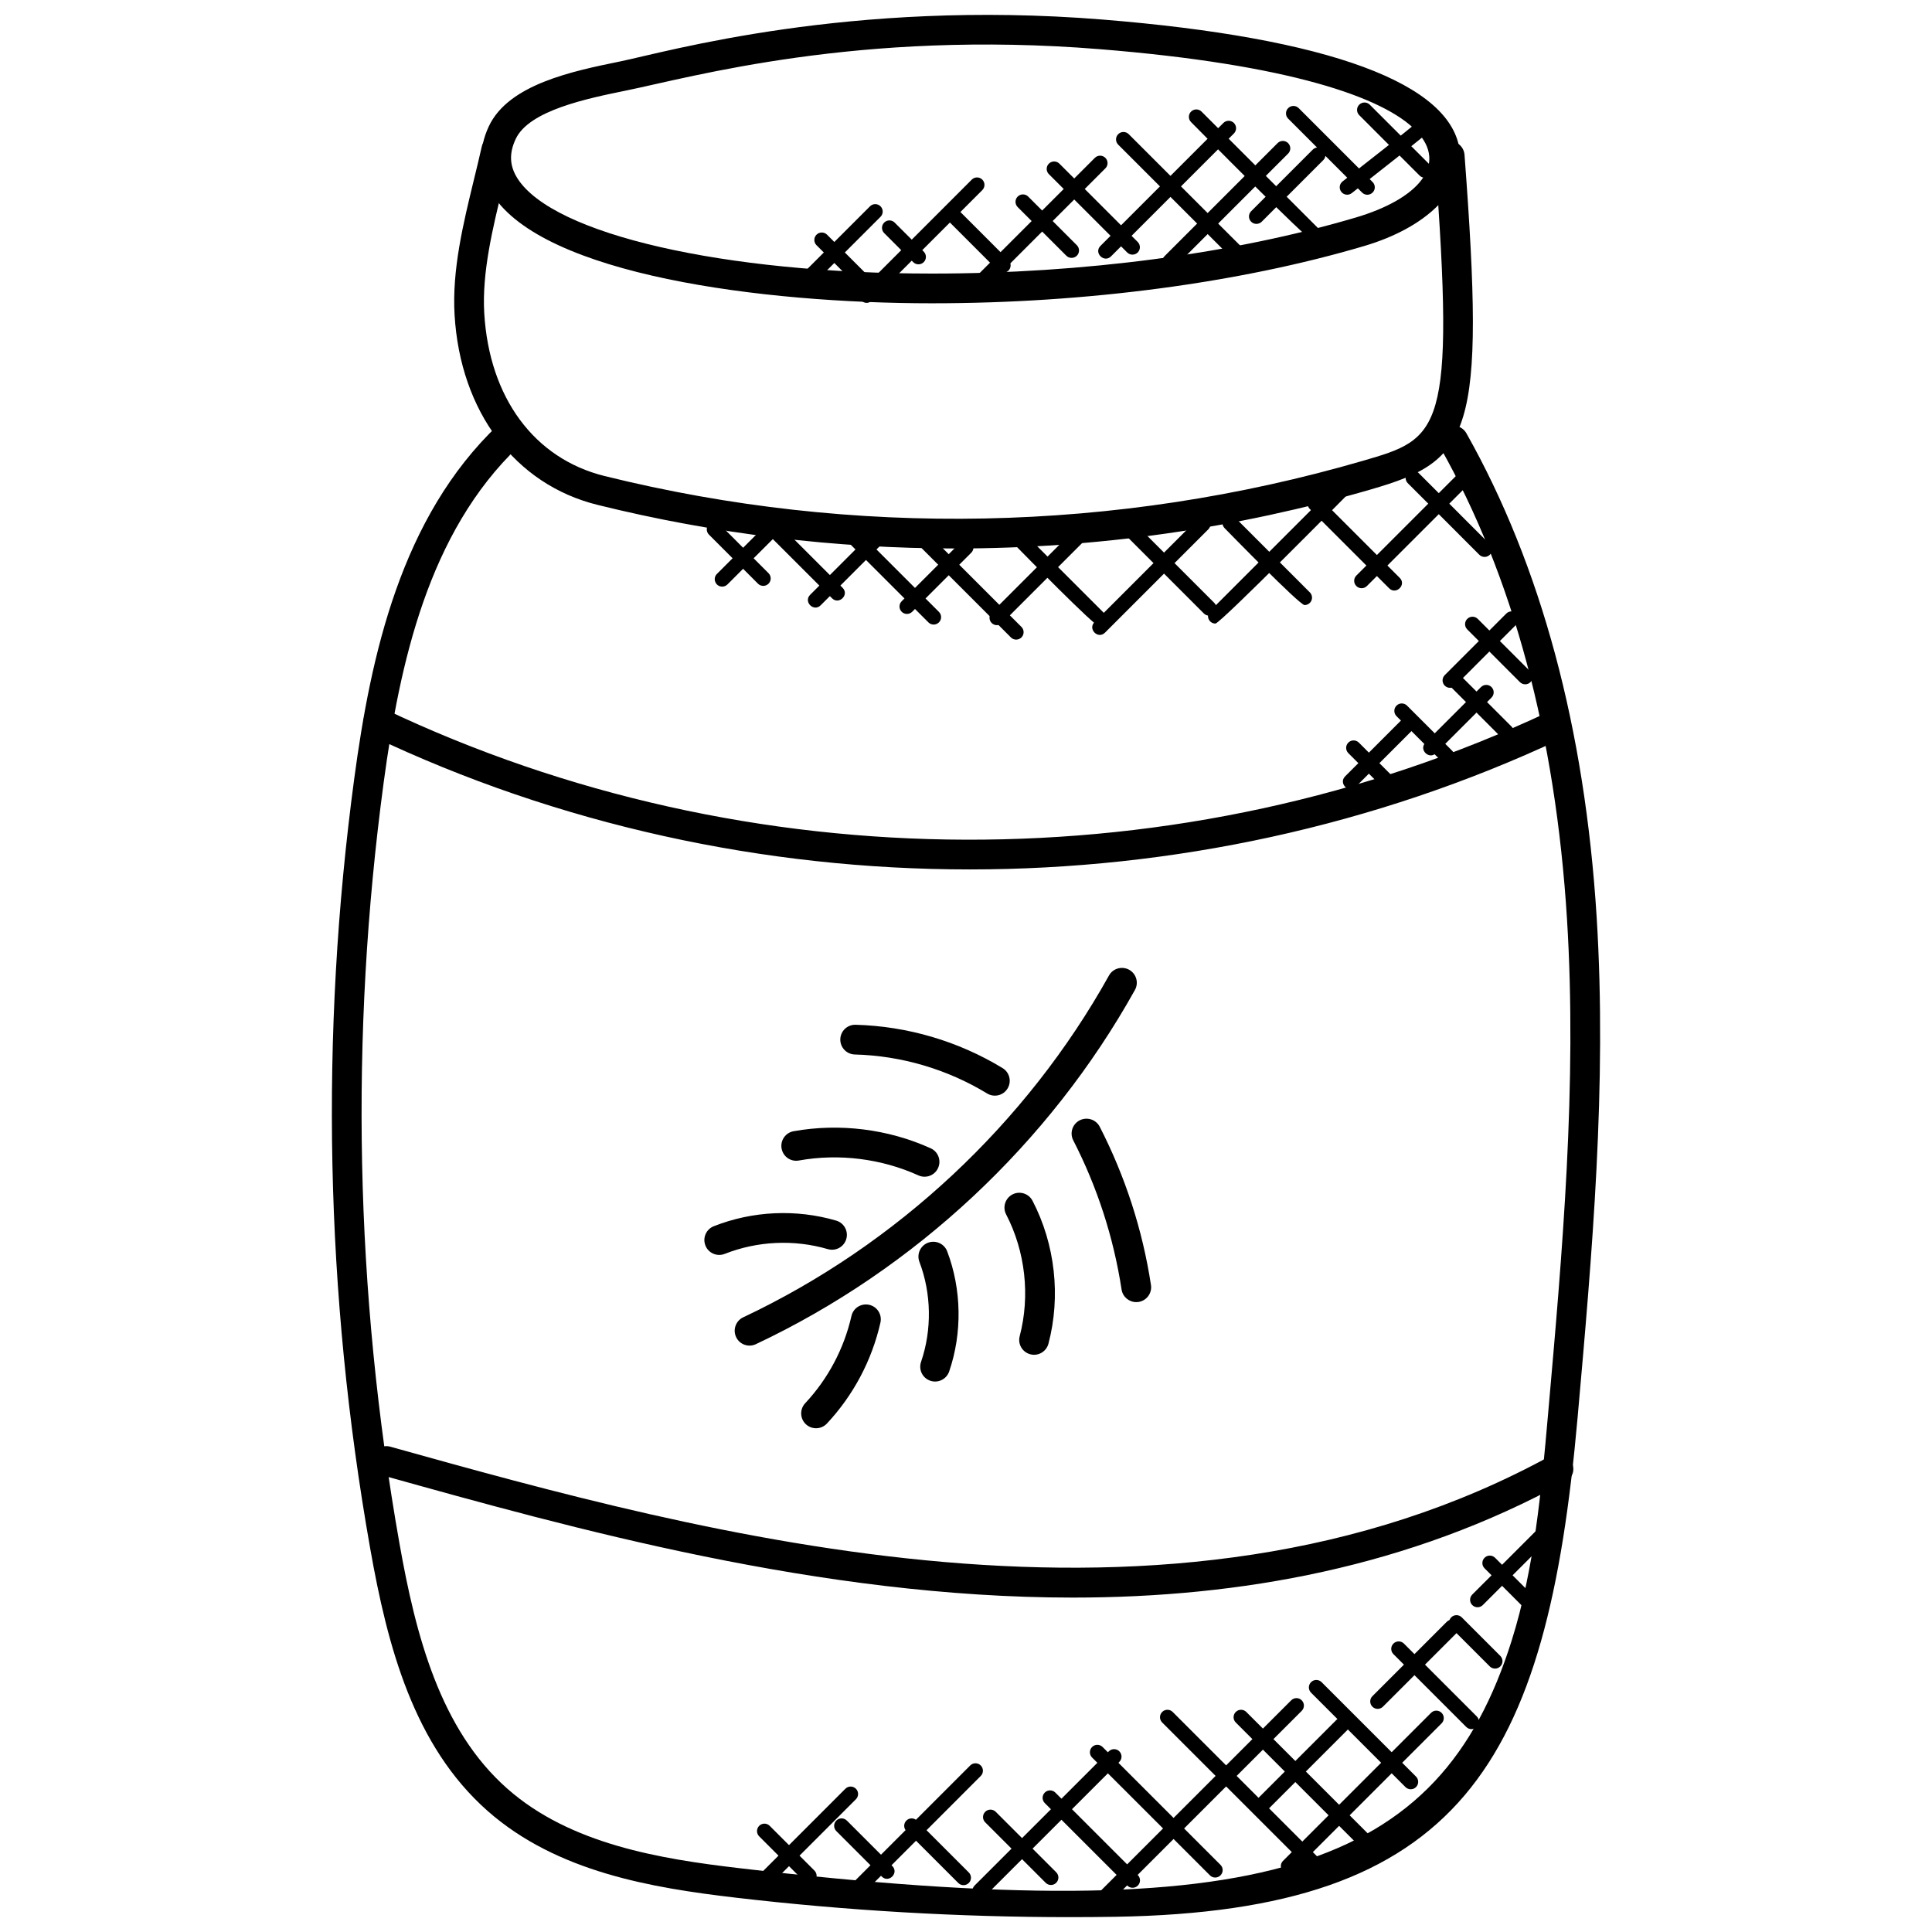 <svg xmlns="http://www.w3.org/2000/svg" id="Layer_1" height="512" viewBox="0 0 65 65" width="512"><g><g><g><path d="m31.358 10.204c-5.751 0-13.077-.96-14.793-3.667-.449-.708-.49-1.5-.117-2.291.665-1.412 2.828-1.854 4.407-2.177 1.569-.322 7.715-2.096 16.216-1.413 7.641.616 11.805 2.155 12.044 4.452.136 1.307-1.127 2.55-3.218 3.169-4.197 1.242-9.361 1.927-14.539 1.927zm-10.302-7.156c-1.295.265-3.252.665-3.704 1.624-.229.485-.21.907.057 1.329 1.196 1.886 6.933 3.203 13.949 3.203 5.085 0 10.147-.67 14.256-1.886 4.185-1.239 4.122-4.638-8.623-5.664-8.106-.656-13.72.943-15.935 1.394z"></path></g><g><path d="m32.145 18.453c-4.045 0-8.092-.488-12.046-1.468-2.771-.687-4.611-3.134-4.805-6.387-.09-1.517.291-3.077.658-4.585.089-.365.177-.724.255-1.076.061-.269.325-.438.598-.378.27.06.438.328.379.597-.081.358-.17.724-.26 1.094-.351 1.437-.712 2.922-.632 4.289.169 2.843 1.682 4.89 4.047 5.476 8.394 2.079 17.217 1.901 25.515-.512 2.584-.751 3.121-.908 2.42-10.221-.021-.275.187-.516.462-.536.272-.02.515.186.536.461.71 9.434.222 10.279-3.139 11.256-4.557 1.326-9.272 1.99-13.988 1.99z"></path></g><g><path d="m35.997 64.5c-3.751 0-7.525-.22-11.243-.655-2.813-.33-6.012-.855-8.35-2.919-2.488-2.196-3.368-5.541-3.949-8.828-1.516-8.566-1.696-17.283-.536-25.91.557-4.139 1.567-8.788 4.846-11.897.199-.191.516-.182.707.018.189.201.181.517-.02.707-3.052 2.895-4.009 7.339-4.543 11.305-1.146 8.524-.967 17.138.53 25.603.55 3.108 1.369 6.259 3.627 8.252 2.121 1.874 5.141 2.364 7.805 2.676 17.704 2.076 23.562.043 25.985-7.648.769-2.445 1.001-5.068 1.225-7.605.483-5.465.984-11.117.639-16.678-.386-6.194-1.817-11.528-4.256-15.853-.136-.241-.051-.545.19-.681.236-.136.544-.052.681.19 2.513 4.458 3.987 9.936 4.383 16.282.35 5.636-.153 11.326-.641 16.828-1.037 11.702-3.929 16.612-15.543 16.801-.511.008-1.024.012-1.537.012z"></path></g><g><path d="m32.621 29.251c-6.912 0-13.823-1.498-20.115-4.492-.249-.119-.356-.417-.236-.667.118-.25.418-.353.666-.237 12.235 5.822 26.863 5.863 39.133.11.248-.117.547-.01.665.24.117.25.009.548-.241.665-6.228 2.921-13.051 4.381-19.872 4.381z"></path></g><g><path d="m36.092 53.749c-8.501 0-16.845-2.33-23.226-4.113-.266-.074-.421-.35-.347-.616.073-.266.347-.422.616-.347 10.453 2.918 26.248 7.331 39.056.294.586-.316 1.056.56.482.876-5.246 2.883-10.948 3.906-16.581 3.906z"></path></g><g><g><path d="m24.766 44.985c-.118-.25-.011-.548.239-.666 5.159-2.432 9.529-6.515 12.305-11.498.134-.243.439-.326.68-.194.241.135.328.439.193.68-2.876 5.164-7.404 9.396-12.752 11.916-.242.117-.545.018-.665-.238z"></path></g><g><path d="m38.227 43.808c-.242 0-.455-.177-.493-.424-.269-1.752-.815-3.44-1.626-5.019-.126-.246-.028-.547.217-.673.246-.125.548-.029.674.216.859 1.675 1.44 3.466 1.724 5.325.042.273-.146.528-.419.57-.026.003-.052.005-.077.005z"></path></g><g><path d="m33.211 36.789c-1.342-.816-2.882-1.27-4.454-1.312-.276-.008-.493-.238-.486-.514.008-.271.229-.486.5-.486h.014c1.746.048 3.456.552 4.946 1.458.236.144.311.451.167.687-.143.236-.451.31-.687.167z"></path></g><g><path d="m34.663 45.563c-.268-.07-.427-.344-.356-.611.356-1.356.19-2.848-.456-4.093-.128-.245-.032-.547.213-.674.242-.126.547-.032.674.213.761 1.462.956 3.215.536 4.809-.071.268-.347.427-.611.356z"></path></g><g><path d="m30.9 39.545c-1.248-.565-2.677-.743-4.023-.501-.277.05-.532-.132-.581-.404s.132-.532.403-.581c1.546-.277 3.183-.074 4.613.574.252.114.363.41.249.662-.115.257-.416.362-.661.25z"></path></g><g><path d="m31.298 46.453c-.262-.089-.4-.374-.31-.635.369-1.075.35-2.301-.055-3.363-.099-.258.031-.547.289-.645.257-.097.547.031.645.29.486 1.277.511 2.75.066 4.044-.09.259-.374.399-.635.309z"></path></g><g><path d="m27.113 47.917c-.201-.188-.212-.505-.023-.707.768-.821 1.306-1.836 1.556-2.934.061-.269.324-.436.598-.377.27.062.438.329.377.599-.288 1.27-.911 2.444-1.8 3.395-.193.205-.509.21-.708.024z"></path></g><g><path d="m23.733 41.904c-.102-.257.024-.547.281-.649 1.308-.516 2.771-.583 4.119-.189.265.078.417.355.339.62-.077.264-.353.417-.62.34-1.135-.332-2.368-.275-3.471.16-.264.102-.55-.031-.648-.282z"></path></g></g></g><g><path d="m44.201 63.051-5.101-5.1c-.098-.098-.098-.256 0-.354s.256-.098.354 0l5.101 5.101c.236.236-.125.583-.354.353z"></path></g><g><path d="m46.057 62.432-4.481-4.481c-.098-.098-.098-.256 0-.354s.256-.098.354 0l4.481 4.481c.098.098.098.256 0 .354-.097.097-.256.098-.354 0z"></path></g><g><path d="m47.463 60.198c-.064 0-.128-.024-.177-.073l-3.177-3.177c-.098-.098-.098-.256 0-.354s.256-.098.354 0l3.177 3.177c.098.098.098.256 0 .354-.049.049-.112.073-.177.073z"></path></g><g><path d="m49.508 58.175c-.064 0-.128-.024-.177-.073l-2.451-2.451c-.098-.098-.098-.256 0-.354s.256-.098.354 0l2.451 2.451c.098.098.098.256 0 .354-.049.049-.112.073-.177.073z"></path></g><g><path d="m50.299 56.138c-.064 0-.128-.024-.177-.073l-1.297-1.297c-.098-.098-.098-.256 0-.354s.256-.098.354 0l1.297 1.297c.098.098.098.256 0 .354-.049.048-.112.073-.177.073z"></path></g><g><path d="m51.28 54.098-1.334-1.334c-.098-.098-.098-.256 0-.354.098-.099.256-.097.354 0l1.334 1.334c.236.237-.125.583-.354.354z"></path></g><g><path d="m40.708 63.095-3.966-3.965c-.098-.098-.098-.256 0-.354s.256-.098.354 0l3.966 3.965c.098.098.098.256 0 .353-.098.098-.256.099-.354.001z"></path></g><g><path d="m37.927 63.439-2.776-2.776c-.098-.098-.098-.256 0-.354s.256-.098.354 0l2.776 2.776c.098.098.098.256 0 .354-.097.097-.255.098-.354 0z"></path></g><g><path d="m35.181 63.345-2.035-2.035c-.098-.098-.098-.256 0-.354s.256-.098.354 0l2.035 2.035c.098.098.098.256 0 .354-.097.097-.256.099-.354 0z"></path></g><g><path d="m32.24 63.351-1.746-1.746c-.098-.098-.098-.256 0-.354s.256-.098.354 0l1.746 1.746c.098.098.098.256 0 .354-.098.097-.256.098-.354 0z"></path></g><g><path d="m29.667 63.135-1.53-1.53c-.098-.098-.098-.256 0-.354s.256-.098.354 0l1.53 1.53c.233.235-.122.587-.354.354z"></path></g><g><path d="m27.048 63.288-1.506-1.506c-.098-.098-.098-.256 0-.354s.256-.098.353 0l1.506 1.506c.098.098.098.256 0 .354-.096.097-.254.098-.353 0z"></path></g><g><path d="m25.661 62.961 2.781-2.781c.098-.098.256-.098.354 0s.098.256 0 .354l-2.781 2.781c-.235.234-.587-.122-.354-.354z"></path></g><g><path d="m28.608 63.786c-.098-.098-.098-.256 0-.354l4.034-4.035c.098-.098.256-.098.354 0s.098.256 0 .354l-4.034 4.035c-.098.097-.256.098-.354 0z"></path></g><g><path d="m32.793 63.433 4.512-4.511c.098-.098.256-.098.354 0s.098.256 0 .354l-4.512 4.511c-.235.234-.587-.122-.354-.354z"></path></g><g><path d="m36.919 64.081c-.098-.098-.098-.256 0-.354l6.522-6.522c.098-.098.256-.098.354 0s.098.256 0 .354l-6.522 6.522c-.098.097-.256.098-.354 0z"></path></g><g><path d="m43.343 63.034c-.221 0-.335-.269-.177-.427l4.981-4.981c.098-.098.256-.098.354 0s.098.256 0 .354l-4.981 4.981c-.049.049-.112.073-.177.073z"></path></g><g><path d="m46.173 57.42c-.098-.098-.098-.256 0-.354l2.501-2.501c.098-.098.256-.098.354 0s.098.256 0 .354l-2.501 2.501c-.097.097-.255.098-.354 0z"></path></g><g><path d="m42.283 60.898c-.098-.098-.098-.256 0-.354l2.69-2.69c.098-.098.256-.098.354 0s.098.256 0 .354l-2.69 2.69c-.098.097-.256.098-.354 0z"></path></g><g><path d="m49.533 54.001c-.098-.098-.098-.256 0-.354l2.26-2.259c.234-.234.587.12.354.354l-2.26 2.259c-.097.096-.255.099-.354 0z"></path></g><g><path d="m34.188 21.519c-.065 0-.128-.024-.177-.073l-3.188-3.188c-.098-.098-.098-.256 0-.354s.256-.098.354 0l3.188 3.188c.098.098.098.256 0 .354-.049.048-.113.073-.177.073z"></path></g><g><path d="m37.001 21.088c-.164 0-2.648-2.545-2.771-2.668-.098-.098-.098-.256 0-.354s.256-.098.354 0l2.595 2.595c.098.098.098.256 0 .354-.051.049-.115.073-.178.073z"></path></g><g><path d="m40.503 20.64-2.869-2.87c-.098-.098-.098-.256 0-.354s.256-.098.353 0l2.869 2.87c.098.098.098.256 0 .354-.096.097-.254.098-.353 0z"></path></g><g><path d="m43.89 20.357c-.167 0-2.568-2.465-2.688-2.586-.098-.098-.098-.256 0-.354.099-.099.257-.097.354 0l2.512 2.513c.098.098.098.256 0 .354-.05.048-.114.073-.178.073z"></path></g><g><path d="m46.738 19.794-2.672-2.671c-.098-.098-.098-.256 0-.353.098-.098.256-.098.354 0l2.672 2.671c.236.235-.125.582-.354.353z"></path></g><g><path d="m49.947 18.737c-.065 0-.128-.024-.177-.073l-2.406-2.407c-.098-.098-.098-.256 0-.353.098-.098.256-.098.354 0l2.406 2.407c.098.098.098.256 0 .353-.049.049-.113.073-.177.073z"></path></g><g><path d="m51.137 22.95-1.773-1.774c-.098-.098-.098-.256 0-.354s.256-.098.354 0l1.773 1.774c.098.098.098.256 0 .354-.097.097-.255.098-.354 0z"></path></g><g><path d="m50.506 24.805-1.737-1.737c-.098-.098-.098-.256 0-.354s.256-.098.354 0l1.737 1.737c.098.098.098.256 0 .354-.097.097-.255.099-.354 0z"></path></g><g><path d="m48.502 25.612-1.518-1.518c-.098-.098-.098-.256 0-.354s.256-.098.354 0l1.518 1.518c.234.235-.121.587-.354.354z"></path></g><g><path d="m46.794 26.769-1.431-1.431c-.098-.098-.098-.256 0-.354s.256-.098.354 0l1.431 1.431c.234.235-.121.587-.354.354z"></path></g><g><path d="m31.236 20.94-2.629-2.628c-.098-.098-.098-.256 0-.354s.256-.098.353 0l2.629 2.628c.098.098.098.256 0 .353-.097.098-.255.099-.353.001z"></path></g><g><path d="m27.994 20.129-2.089-2.088c-.098-.098-.098-.256 0-.354s.256-.098.354 0l2.089 2.088c.236.237-.125.584-.354.354z"></path></g><g><path d="m25.502 19.638-1.65-1.651c-.098-.098-.098-.256 0-.354s.256-.098.354 0l1.65 1.651c.098.098.098.256 0 .354-.097.096-.256.099-.354 0z"></path></g><g><path d="m24.297 19.736c-.221 0-.335-.269-.177-.427l1.707-1.706c.099-.099.257-.097.354 0 .098.098.098.256 0 .354l-1.707 1.706c-.049.048-.112.073-.177.073z"></path></g><g><path d="m27.256 20.012 2.071-2.072c.098-.098.256-.098.354 0s.098.256 0 .353l-2.071 2.072c-.233.234-.587-.12-.354-.353z"></path></g><g><path d="m30.336 20.582c-.098-.098-.098-.256 0-.354l1.988-1.988c.099-.099.257-.097.354 0 .098.098.098.256 0 .354l-1.988 1.988c-.096.096-.255.099-.354 0z"></path></g><g><path d="m33.364 20.96c-.098-.098-.098-.256 0-.354l2.692-2.692c.098-.098.256-.098.354 0s.098.256 0 .354l-2.692 2.692c-.098.097-.256.098-.354 0z"></path></g><g><path d="m36.823 20.931 3.475-3.475c.098-.098.256-.098.354 0s.098.256 0 .353l-3.475 3.475c-.235.235-.587-.121-.354-.353z"></path></g><g><path d="m40.892 20.979c-.221 0-.334-.269-.177-.427l4.39-4.39c.098-.098.256-.098.354 0s.098.256 0 .354c-.114.114-4.406 4.463-4.567 4.463z"></path></g><g><path d="m45.633 19.717c-.098-.098-.098-.256 0-.353l3.746-3.746c.098-.098.256-.098.354 0s.098.256 0 .353l-3.746 3.746c-.097.097-.255.098-.354 0z"></path></g><g><path d="m48.784 23.141c-.064 0-.128-.024-.177-.073-.098-.098-.098-.256 0-.354l2.071-2.072c.098-.098.256-.098.354 0s.098.256 0 .354l-2.071 2.072c-.049.049-.113.073-.177.073z"></path></g><g><path d="m47.958 24.984 1.868-1.868c.098-.098.256-.098.354 0s.098.256 0 .354l-1.868 1.868c-.234.233-.588-.12-.354-.354z"></path></g><g><path d="m45.255 26.12 1.921-1.92c.099-.099.257-.097.354 0 .098.098.098.256 0 .354l-1.921 1.92c-.234.234-.586-.122-.354-.354z"></path></g><g><path d="m41.722 8.967-4.101-4.1c-.098-.098-.098-.256 0-.353.098-.098.256-.098.354 0l4.101 4.1c.234.234-.121.585-.354.353z"></path></g><g><path d="m44.159 8.091c-.161 0-3.973-3.869-4.087-3.983-.098-.098-.098-.256 0-.353.098-.098.256-.098.353 0l3.91 3.91c.098.098.098.256 0 .354-.048.048-.112.072-.176.072z"></path></g><g><path d="m45.826 6.479-2.487-2.487c-.098-.098-.098-.256 0-.354s.256-.098.354 0l2.487 2.487c.098.098.098.256 0 .353-.098.098-.256.099-.354.001z"></path></g><g><path d="m47.938 5.98c-.065 0-.128-.024-.177-.073l-2.031-2.032c-.098-.098-.098-.256 0-.353.098-.098.256-.098.354 0l2.031 2.031c.098.098.098.256 0 .353-.049.049-.113.074-.177.074z"></path></g><g><path d="m37.923 8.494-2.635-2.635c-.098-.098-.098-.256 0-.353.098-.098.256-.098.354 0l2.635 2.635c.098.098.098.256 0 .354-.097.095-.255.098-.354-.001z"></path></g><g><path d="m35.875 8.603-1.636-1.636c-.098-.098-.098-.256 0-.353.099-.099.257-.097.354 0l1.636 1.636c.098.098.098.256 0 .354-.097.095-.256.098-.354-.001z"></path></g><g><path d="m33.574 9.103-1.61-1.611c-.098-.098-.098-.256 0-.353.098-.098.256-.098.354 0l1.61 1.611c.098.098.098.256 0 .354-.098.096-.256.097-.354-.001z"></path></g><g><path d="m30.901 8.893c-.064 0-.128-.024-.177-.073l-.977-.978c-.098-.098-.098-.256 0-.353.098-.098.256-.098.353 0l.978.977c.098.098.098.256 0 .354-.049.048-.113.073-.177.073z"></path></g><g><path d="m28.844 9.623-1.373-1.373c-.098-.098-.098-.256 0-.354s.256-.098.354 0l1.373 1.373c.098.098.098.256 0 .353-.097.098-.255.099-.354.001z"></path></g><g><path d="m26.97 9.595c-.098-.098-.098-.256 0-.354l2.3-2.3c.098-.098.256-.098.354 0s.098.256 0 .353l-2.3 2.3c-.097.098-.255.1-.354.001z"></path></g><g><path d="m28.977 9.76 3.717-3.717c.098-.098.256-.098.354 0s.098.256 0 .353l-3.717 3.717c-.235.235-.586-.121-.354-.353z"></path></g><g><path d="m32.558 9.94c-.098-.098-.098-.256 0-.353l4.277-4.276c.099-.099.257-.097.354 0 .098.098.098.256 0 .353l-4.277 4.276c-.097.097-.255.099-.354 0z"></path></g><g><path d="m37.025 8.271 4.134-4.134c.098-.098.256-.098.354 0s.098.256 0 .354l-4.134 4.134c-.233.232-.59-.118-.354-.354z"></path></g><g><path d="m39.182 8.616 3.801-3.801c.098-.098.256-.098.354 0s.098.256 0 .353l-3.801 3.802c-.233.232-.589-.118-.354-.354z"></path></g><g><path d="m42.094 7.46c-.098-.098-.098-.256 0-.354l2.073-2.073c.099-.098.257-.097.354 0 .098.098.098.256 0 .353l-2.073 2.074c-.097.096-.255.098-.354 0z"></path></g><g><path d="m45.128 6.456c-.086-.108-.068-.265.04-.351.906-.72 1.772-1.382 2.719-2.156.107-.088.266-.072.352.035.088.107.071.265-.035.352-.874.715-1.836 1.456-2.725 2.161-.108.086-.267.066-.351-.041z"></path></g></g></svg>